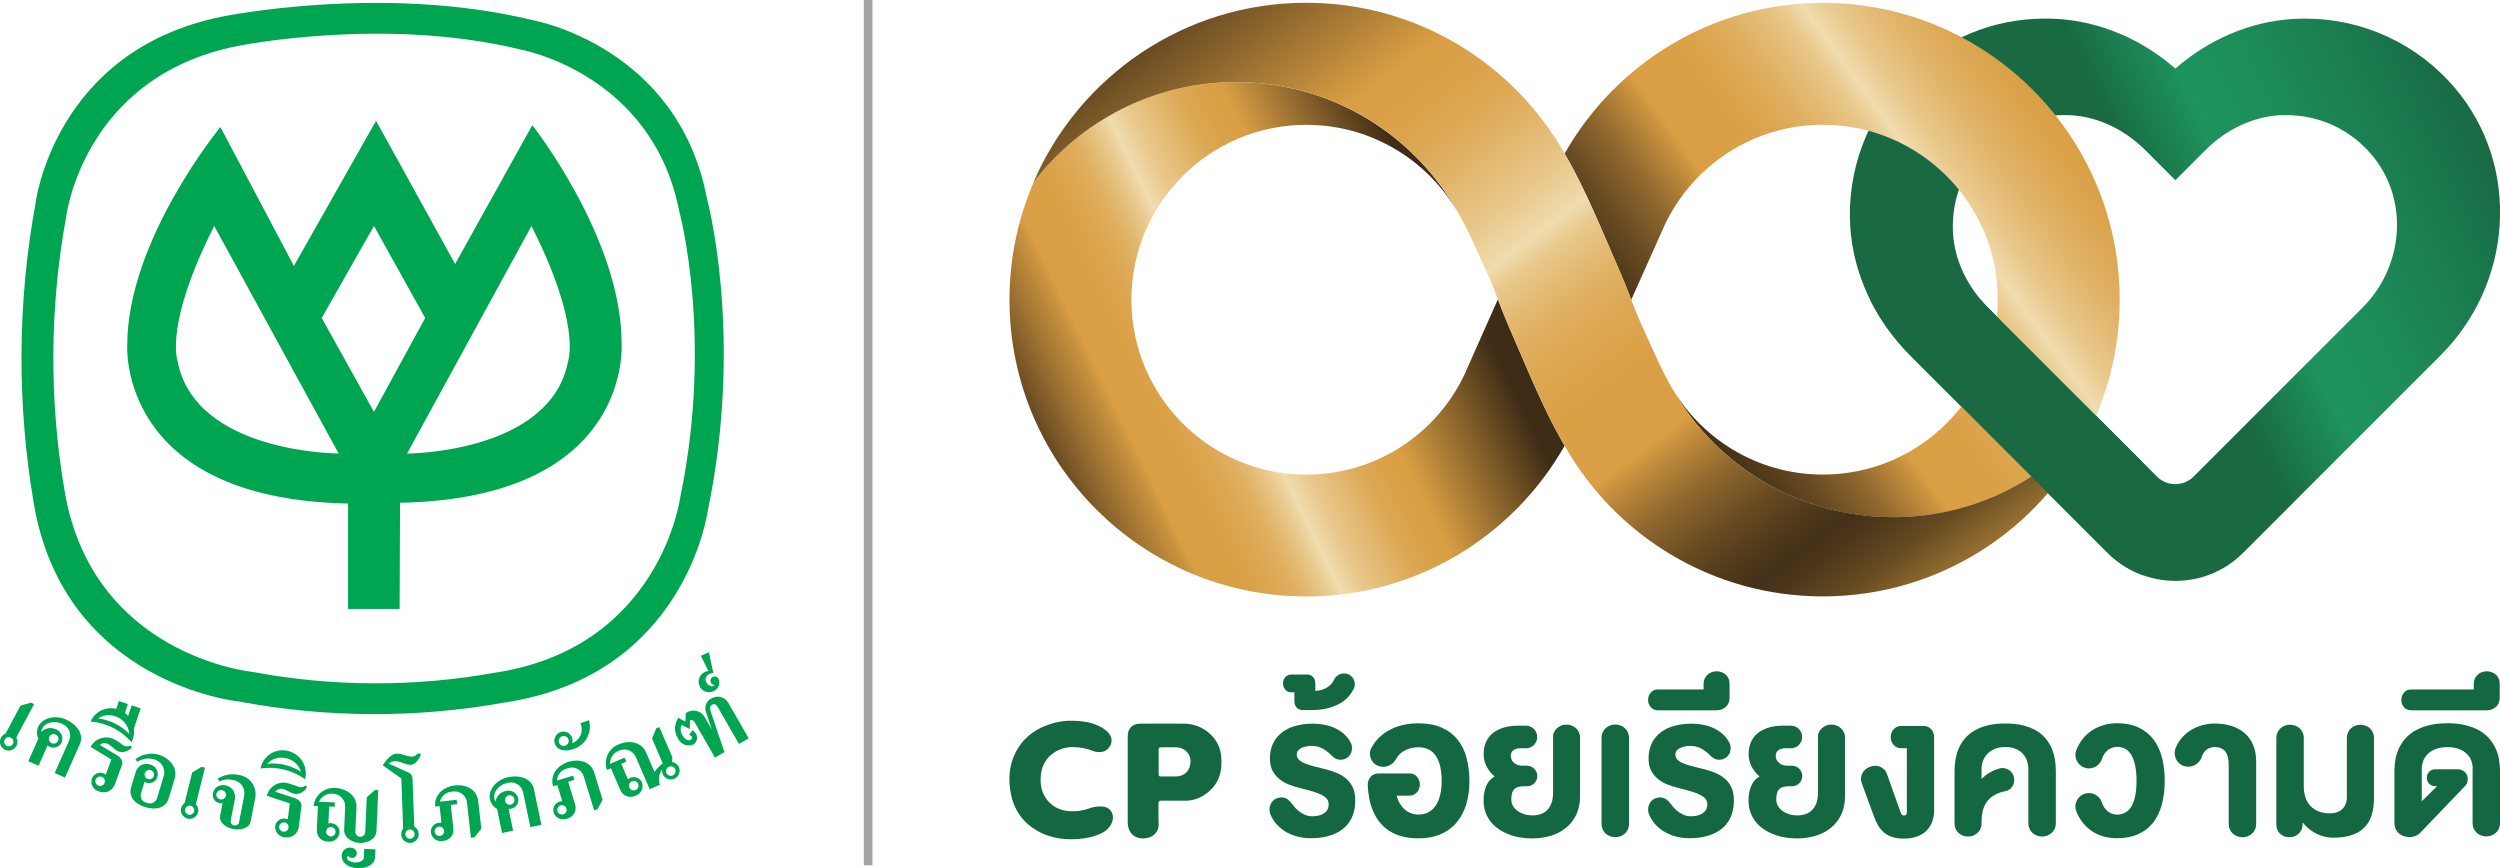 <?xml version="1.0" encoding="UTF-8"?>
<svg id="Layer_1" xmlns="http://www.w3.org/2000/svg" width="433.39" height="150.5" xmlns:xlink="http://www.w3.org/1999/xlink" viewBox="0 0 433.39 150.5">
  <defs>
    <linearGradient id="linear-gradient" x1="440.09" y1="135.57" x2="374.95" y2="105.2" gradientTransform="translate(0 152) scale(1 -1)" gradientUnits="userSpaceOnUse">
      <stop offset=".12" stop-color="#196942"/>
      <stop offset=".2" stop-color="#196d46"/>
      <stop offset=".33" stop-color="#1a794e"/>
      <stop offset=".58" stop-color="#1d8c59"/>
      <stop offset=".76" stop-color="#1e935e"/>
      <stop offset=".86" stop-color="#1b7f51"/>
      <stop offset=".97" stop-color="#196942"/>
    </linearGradient>
    <linearGradient id="linear-gradient-2" x1="244.95" y1="109.63" x2="181.89" y2="71.97" gradientTransform="translate(0 152) scale(1 -1)" gradientUnits="userSpaceOnUse">
      <stop offset="0" stop-color="#3f2c16"/>
      <stop offset=".22" stop-color="#da9f44"/>
      <stop offset=".26" stop-color="#daa148"/>
      <stop offset=".3" stop-color="#dda956"/>
      <stop offset=".34" stop-color="#e2b66d"/>
      <stop offset=".39" stop-color="#e9c88c"/>
      <stop offset=".43" stop-color="#f0dcae"/>
      <stop offset=".45" stop-color="#e9c98d"/>
      <stop offset=".48" stop-color="#e3ba73"/>
      <stop offset=".51" stop-color="#dfae5e"/>
      <stop offset=".55" stop-color="#dca54f"/>
      <stop offset=".59" stop-color="#daa046"/>
      <stop offset=".66" stop-color="#da9f44"/>
      <stop offset=".67" stop-color="#ca933f"/>
      <stop offset=".72" stop-color="#90682e"/>
      <stop offset=".77" stop-color="#664921"/>
      <stop offset=".81" stop-color="#4c3719"/>
      <stop offset=".83" stop-color="#433017"/>
      <stop offset=".85" stop-color="#4d371a"/>
      <stop offset=".89" stop-color="#674c22"/>
      <stop offset=".93" stop-color="#936d2f"/>
      <stop offset=".99" stop-color="#cf9b41"/>
      <stop offset="1" stop-color="#dba445"/>
    </linearGradient>
    <linearGradient id="linear-gradient-3" x1="245.09" y1="109.4" x2="144.34" y2="49.22" xlink:href="#linear-gradient-2"/>
    <linearGradient id="linear-gradient-4" x1="250.96" y1="107.72" x2="139.51" y2="53.27" gradientTransform="translate(0 152) scale(1 -1)" gradientUnits="userSpaceOnUse">
      <stop offset="0" stop-color="#3f2c16"/>
      <stop offset=".18" stop-color="#da9f44"/>
      <stop offset=".21" stop-color="#daa148"/>
      <stop offset=".24" stop-color="#dda956"/>
      <stop offset=".27" stop-color="#e2b66d"/>
      <stop offset=".31" stop-color="#e9c88c"/>
      <stop offset=".34" stop-color="#f0dcae"/>
      <stop offset=".36" stop-color="#e9c98d"/>
      <stop offset=".38" stop-color="#e3ba73"/>
      <stop offset=".4" stop-color="#dfae5e"/>
      <stop offset=".43" stop-color="#dca54f"/>
      <stop offset=".46" stop-color="#daa046"/>
      <stop offset=".51" stop-color="#da9f44"/>
      <stop offset=".52" stop-color="#ca933f"/>
      <stop offset=".58" stop-color="#90682e"/>
      <stop offset=".62" stop-color="#664921"/>
      <stop offset=".66" stop-color="#4c3719"/>
      <stop offset=".68" stop-color="#433017"/>
      <stop offset=".72" stop-color="#4d371a"/>
      <stop offset=".79" stop-color="#674c22"/>
      <stop offset=".88" stop-color="#936d2f"/>
      <stop offset=".98" stop-color="#cf9b41"/>
      <stop offset="1" stop-color="#dba445"/>
    </linearGradient>
    <linearGradient id="linear-gradient-5" x1="393.99" y1="160.28" x2="268.75" y2="68.8" gradientTransform="translate(0 152) scale(1 -1)" gradientUnits="userSpaceOnUse">
      <stop offset="0" stop-color="#3f2c16"/>
      <stop offset=".28" stop-color="#da9f44"/>
      <stop offset=".32" stop-color="#daa148"/>
      <stop offset=".35" stop-color="#dda956"/>
      <stop offset=".39" stop-color="#e2b66d"/>
      <stop offset=".43" stop-color="#e9c88c"/>
      <stop offset=".46" stop-color="#f0dcae"/>
      <stop offset=".48" stop-color="#e9c98d"/>
      <stop offset=".51" stop-color="#e3ba73"/>
      <stop offset=".54" stop-color="#dfae5e"/>
      <stop offset=".57" stop-color="#dca54f"/>
      <stop offset=".6" stop-color="#daa046"/>
      <stop offset=".66" stop-color="#da9f44"/>
      <stop offset=".67" stop-color="#ca933f"/>
      <stop offset=".72" stop-color="#90682e"/>
      <stop offset=".77" stop-color="#664921"/>
      <stop offset=".81" stop-color="#4c3719"/>
      <stop offset=".83" stop-color="#433017"/>
      <stop offset=".85" stop-color="#4d371a"/>
      <stop offset=".89" stop-color="#674c22"/>
      <stop offset=".93" stop-color="#936d2f"/>
      <stop offset=".99" stop-color="#cf9b41"/>
      <stop offset="1" stop-color="#dba445"/>
    </linearGradient>
    <clipPath id="clippath">
      <path d="M179.2,31.57c8.05-10.54,20.76-17.34,35.05-17.34,16.98,0,31.72,9.6,39.09,23.66.52.91.95,1.81,1.4,2.75.18.37,2.51,5.44,3.29,7.19.74,1.64,2.24,5.61,2.24,5.61.4,1.02.81,2.05,1.27,3.1,3.38,7.75,6.14,14.64,9.69,20.73,8.84,15.59,25.57,26.12,44.78,26.12,21.17,0,39.36-12.79,47.26-31.07-8.06,10.54-20.76,17.33-35.05,17.33-16.98,0-31.72-9.6-39.09-23.66-.52-.92-.95-1.81-1.4-2.76-.18-.37-2.51-5.44-3.29-7.19-.74-1.64-2.24-5.61-2.24-5.61-.4-1.01-.82-2.05-1.28-3.1-3.37-7.75-6.14-14.64-9.69-20.73-8.85-15.59-25.58-26.12-44.79-26.12-21.18,0-39.36,12.79-47.26,31.07Z" fill="none"/>
    </clipPath>
    <linearGradient id="linear-gradient-6" x1="218.4" y1="171.14" x2="324.71" y2="28.04" gradientTransform="translate(38.66 -119.73) rotate(56.68) scale(1 -1)" xlink:href="#linear-gradient-2"/>
  </defs>
  <g id="logo-th">
    <g id="Layer_1-2" data-name="Layer_1">
      <g id="Group_4">
        <g id="Group_2">
          <path id="Path_14" d="M122.53,34.3c-5.08-26.36-30.16-30.8-30.16-30.8-26.04-6.35-53.82-.63-53.82-.63C9.33,8.74,6.16,35.25,6.16,35.25c-3.14,17.15-3.24,34.72-.32,51.91,5.24,31.43,35.56,34.45,35.56,34.45,15.26,2.86,30.92,2.91,46.2.16,31.28-4.76,35.09-33.18,35.09-33.18,6.35-30.48-.16-54.29-.16-54.29h0ZM117.91,86.3s-3.48,25.96-32.05,30.31c-13.96,2.51-28.26,2.47-42.2-.15,0,0-27.7-2.75-32.48-31.46-2.67-15.7-2.57-31.75.29-47.42,0,0,2.9-24.22,29.58-29.58,0,0,25.38-5.22,49.16.58,0,0,22.91,4.06,27.56,28.13,0,0,5.94,21.75.14,49.59h0Z" fill="#00a551"/>
          <path id="Path_15" d="M107.76,59.48c0-18.16-15.48-37.78-15.48-37.78l-13.38,24.07-13.77-24.94-.04.7-.02-.37-14.12,24.94-12.74-24.07s-16.15,19.61-16.15,37.78c0,0-1.77,26.68,38.28,27.48v18.27h8.94l.07-18.4c40.49-.8,38.41-27.68,38.41-27.68h0ZM30.76,62.49s-2.25-6.35,6.38-23.31l21.57,39.44s-25.01-.04-27.95-16.13h0ZM64.83,71.4l-9.06-16.28,9.06-15.95,8.88,15.95-8.88,16.28ZM98.51,62.49c-2.94,16.1-27.95,16.14-27.95,16.14l21.57-39.44c8.63,16.96,6.38,23.31,6.38,23.31h0Z" fill="#00a551"/>
        </g>
        <g id="Group_3">
          <path id="Path_16" d="M3.56,122.33l1.82-.53.52.28-3.08,5.77c.27.45.28,1.01.02,1.46-.38.73-1.28,1.02-2.01.64-.01,0-.02-.01-.04-.02-.73-.38-1.02-1.28-.64-2.01,0-.01.01-.02.02-.04.18-.32.46-.58.8-.72l2.59-4.85h0ZM.82,128.21c-.2.39-.06.87.33,1.08.39.21.87.06,1.08-.33.21-.39.06-.87-.33-1.08-.39-.21-.87-.06-1.08.33Z" fill="#00a551"/>
          <path id="Path_17" d="M10.68,128.7c-.34.77-1.25,1.12-2.02.78,0,0,0,0,0,0-.15-.07-.28-.16-.41-.26l-1.57,3.53-1.77-.79,1.73-3.88c-.29-.63-.31-1.36-.06-2.01.77-1.73,3.06-2.14,4.86-1.34,1.9.85,3.16,2.58,2.4,4.28l-2.58,5.79-1.78-.79,2.54-5.7c.44-1.11-.11-2.37-1.23-2.81-.02,0-.05-.02-.07-.03-1.63-.73-3.45-.01-3.57,1.44.61-.66,1.56-.87,2.39-.54.93.27,1.46,1.23,1.2,2.16-.02.06-.04.12-.06.18h0ZM8.97,128.84c.42.19.9,0,1.09-.42s0-.9-.42-1.09c-.41-.19-.9,0-1.09.41-.19.41,0,.9.41,1.09,0,0,0,0,0,0Z" fill="#00a551"/>
          <path id="Path_18" d="M21.1,132.73l-1.25,3.39c-.44,1.01-1.6,1.5-2.63,1.1-.95-.21-1.54-1.15-1.33-2.1.01-.05.03-.1.04-.16.29-.79,1.18-1.2,1.97-.91.15.06.3.14.43.23l.97-2.62-3.58-2.18c.72-1.41,2.41-2.03,3.86-1.4,1.16.48,1.47,1.03,2.03,1.24.34.1.7.08,1.02-.06l.21.3c-.53.67-1.4.96-2.22.74-.92-.34-1.27-1.11-2.05-1.39-.44-.17-.93-.08-1.28.23l2.9,1.73c.76.45,1.24,1.02.92,1.86h0ZM17.64,134.67c-.42-.16-.9.06-1.06.48,0,0,0,0,0,0-.15.43.08.9.51,1.05.42.15.88-.07,1.04-.48.16-.42-.06-.9-.48-1.06,0,0,0,0,0,0Z" fill="#00a551"/>
          <path id="Path_19" d="M23.21,126.24c.12.83-.02,1.68-.41,2.42-1.81-2.07-4.35-3.35-7.09-3.58.75-1.71,2.62-2.64,4.44-2.19l.46-1.36,1.56.53-.52,1.54c.21.14.39.31.56.5l.62-1.82,1.56.53-1.17,3.45h0ZM22.41,127.24c-.1-1.43-1.07-2.65-2.44-3.07-.99-.37-2.09-.23-2.95.38,2.05.25,3.96,1.2,5.39,2.69h0Z" fill="#00a551"/>
          <path id="Path_20" d="M24.43,137.6c-.18.67.22,1.37.89,1.55.05.01.09.02.14.03.68.28,1.46-.04,1.74-.71,0,0,0-.02,0-.02l1.25-4.14c.21-1.24-.59-2.42-1.81-2.7-.96-.26-1.99-.09-2.82.46l-.34-.46c1.12-.86,2.58-1.16,3.95-.81,2.08.63,3.39,2.39,2.86,4.14l-1.03,3.42c-.53,1.75-2.27,2.11-4.04,1.57-1.84-.56-3-1.79-2.47-3.54l.82-2.69c.34-.99,1.42-1.51,2.41-1.18.93.19,1.53,1.1,1.34,2.03-.01.05-.02.1-.04.15-.24.79-1.06,1.23-1.85,1,0,0,0,0,0,0-.13-.04-.26-.1-.38-.16l-.63,2.08h0ZM25.65,135.05c.43.13.89-.11,1.02-.55,0,0,0,0,0,0,.11-.44-.15-.89-.59-1-.42-.11-.84.12-.98.53-.13.43.11.89.54,1.02,0,0,0,0,.01,0h0Z" fill="#00a551"/>
          <path id="Path_21" d="M33.32,133.9l1.63-.96.58.14-1.58,6.35c.37.37.52.91.38,1.41-.22.81-1.05,1.28-1.85,1.06-.78-.21-1.26-1-1.08-1.79.09-.36.3-.67.6-.89l1.32-5.33h0ZM32.1,140.26c-.11.43.16.86.58.97.43.11.86-.16.97-.58.11-.43-.15-.86-.58-.97-.43-.1-.86.16-.97.58h0Z" fill="#00a551"/>
          <path id="Path_22" d="M41.44,142.53l.91-4.67c.2-1.27-.67-2.45-1.93-2.65-.06,0-.12-.02-.18-.02-.75-.16-1.53-.06-2.22.27l-.28-.47c1.07-.69,2.38-.93,3.62-.65,1.84.23,3.15,1.91,2.92,3.75,0,.06-.02.13-.03.19l-.8,4.11c-.24,1.23-1.77,1.56-3.01,1.33s-2.51-1.09-2.27-2.35l.42-2.13c-.18.02-.36.02-.53,0-.79-.16-1.3-.93-1.16-1.72.19-.96,1.12-1.58,2.08-1.39,0,0,.02,0,.03,0,1.1.15,1.87,1.16,1.73,2.26,0,.05-.02.1-.03.15l-.72,3.73c-.07.37.17.73.54.8.02,0,.03,0,.05,0,.37.11.75-.11.86-.47,0-.02.01-.04.01-.06h.01ZM37.51,137.62c-.08.46.24.9.7.97.44.07.87-.21.96-.65.08-.46-.24-.9-.7-.97-.44-.07-.87.21-.96.65Z" fill="#00a551"/>
          <path id="Path_23" d="M52.24,139.91l-.46,3.58c-.2,1.09-1.22,1.82-2.31,1.66-.97,0-1.76-.78-1.77-1.75,0-.05,0-.11,0-.16.11-.84.87-1.43,1.71-1.33.16.02.32.07.47.13l.36-2.77-3.99-1.32c.38-1.54,1.89-2.52,3.45-2.23.77.21,1.52.46,2.26.75.35.03.7-.08.99-.29l.27.24c-.36.77-1.15,1.25-2,1.22-.98-.12-1.49-.79-2.31-.9-.46-.06-.92.13-1.19.52l3.21,1.04c.84.27,1.43.72,1.32,1.6h0ZM49.31,142.58c-.45-.06-.86.26-.92.7,0,0,0,0,0,0-.05.45.28.86.73.9.44.04.83-.26.9-.69.06-.45-.26-.86-.71-.92,0,0,0,0,0,0Z" fill="#00a551"/>
          <path id="Path_24" d="M45.17,133.22c.37-2,2.24-3.37,4.26-3.13,2.22.25,3.82,2.25,3.56,4.47-.02.18-.05.35-.1.53-2.23-1.6-5-2.28-7.72-1.87h0ZM52.19,133.8c-.43-1.37-1.65-2.33-3.07-2.43-1.05-.14-2.09.25-2.79,1.04,2.06-.23,4.13.27,5.86,1.4Z" fill="#00a551"/>
          <path id="Path_25" d="M57.4,142.71c.85.04,1.5.75,1.46,1.6-.09.97-.95,1.69-1.92,1.6-.05,0-.1-.01-.14-.02-1.05-.01-1.89-.87-1.88-1.92l.19-4.23-.75-.03c.22-1.91,1.93-3.3,3.85-3.1,1.92.09,3.67,1.4,3.59,3.3l-.2,4.39c.05.48.49.82.96.76.37-.04.67-.32.75-.69l.27-6.15,1.41-1.27.59.03-.32,7.08c-.06,1.35-1.49,2.13-2.89,2.07-1.42-.06-2.77-.97-2.71-2.32l.18-4c.01-1.2-.95-2.19-2.15-2.21-.02,0-.04,0-.06,0-.99-.09-1.93.47-2.33,1.39l2.75.12-.03.75-.96-.04-.13,2.93c.16-.04.32-.05.48-.05v-.02ZM56.53,144.16c-.01.45.35.83.8.84.44.01.81-.33.84-.77.02-.45-.33-.84-.78-.86-.45-.02-.84.33-.86.78h0ZM60.37,148.36c-.14.08-.22.22-.22.38-.02.36.58.73,1.43.77.59.03,1.47-.21,1.5-.89l.06-1.46,1.94.09c-.02.52-.06,1.33-.06,1.33-.07,1.53-1.8,1.98-3.09,1.92-1.53-.07-2.75-.95-2.7-2.18.02-.78.67-1.4,1.45-1.38.02,0,.05,0,.07,0,.78.04,1.12.53,1.1,1.01-.02.45-.39.8-.84.78,0,0,0,0-.01,0-.27,0-.51-.14-.65-.37h0Z" fill="#00a551"/>
          <path id="Path_26" d="M71.51,134.99l.31,8.32c.46.25.75.73.76,1.25.03.83-.61,1.54-1.45,1.57-.83.03-1.54-.61-1.57-1.45,0,0,0,0,0-.01-.01-.37.1-.73.33-1.02l-.32-8.71-3.2-2.24c.49-.93,1.48-2.02,2.35-2.06,1.01-.04,1.76.55,2.7.52.37.01.71-.17.9-.49l.66-.03c-.15.83-.98,1.92-1.76,1.94-1.05.04-1.65-.65-2.77-.61-.39-.02-.76.13-1.04.41l3.26,1.48c.5.14.85.59.84,1.11h0ZM70.27,144.63c.02.44.39.79.83.77.44-.02.79-.39.77-.83-.02-.44-.39-.79-.83-.77-.44.02-.78.39-.77.83h0Z" fill="#00a551"/>
          <path id="Path_27" d="M83.42,143.69l-1.19,1.47-.59.07-.69-6.16c-.15-1.17-1.22-2-2.39-1.86-.05,0-.1.01-.14.02-1.03.02-1.92.74-2.15,1.74l2.89-.32.09.75-1.11.13.47,4.2c.07,1.04-.71,1.95-1.75,2.04-.94.24-1.9-.34-2.13-1.28-.01-.05-.02-.1-.03-.16-.1-.84.51-1.6,1.35-1.7.16-.02.32-.01.48.01l-.33-2.9-.75.09c-.22-1.96,1.34-3.44,3.38-3.67,2.09-.24,3.84.77,4.06,2.69l.55,4.84h0ZM76.08,143.3c-.45.05-.77.45-.73.9,0,0,0,0,0,0,.06.45.48.77.93.71.44-.06.75-.45.71-.89-.05-.45-.45-.77-.9-.73,0,0-.01,0-.02,0h0Z" fill="#00a551"/>
          <path id="Path_28" d="M89.83,138.38c.17.83-.36,1.63-1.18,1.81,0,0,0,0,0,0-.16.03-.32.04-.48.03l.78,3.78-1.91.4-.87-4.17c-.61-.34-1.04-.92-1.22-1.59-.39-1.86,1.23-3.52,3.16-3.92,2.04-.42,4.07.26,4.45,2.07l1.29,6.2-1.91.4-1.27-6.12c-.3-1.16-1.48-1.86-2.64-1.56-.02,0-.04.01-.06.02-1.75.36-2.81,2.01-2.06,3.26.11-.89.76-1.62,1.63-1.83.91-.33,1.91.14,2.24,1.05.02.06.04.12.05.18h0ZM88.53,139.49c.45-.09.73-.53.64-.97-.09-.45-.53-.73-.97-.64-.45.09-.73.53-.64.97,0,0,0,0,0,0,.09.44.52.73.96.64,0,0,0,0,0,0Z" fill="#00a551"/>
          <path id="Path_29" d="M104.47,138.64l-.9,1.66-.57.17-1.82-5.93c-.36-1.12-1.56-1.74-2.69-1.38-.05.02-.09.03-.14.05-1.01.21-1.75,1.08-1.79,2.11l2.78-.85.22.72-1.07.33,1.24,4.04c.27,1.01-.33,2.05-1.35,2.33-.89.4-1.93.02-2.34-.87-.02-.05-.04-.09-.06-.14-.25-.81.2-1.66,1.01-1.91,0,0,0,0,0,0,.16-.05.32-.07.48-.08l-.86-2.8-.72.22c-.58-1.88.68-3.63,2.65-4.23,2.01-.62,3.92.04,4.49,1.9l1.43,4.66h0ZM97.18,139.61c-.43.13-.68.59-.55,1.03,0,0,0,0,0,0,.14.43.61.66,1.04.52.42-.14.65-.58.53-1-.13-.44-.59-.68-1.03-.55h0Z" fill="#00a551"/>
          <path id="Path_30" d="M99.21,128.83c1.31-.5,1.97-1.96,1.48-3.27-.02-.06-.05-.12-.08-.18l1.49-.54c.61,2.13-.59,4.36-2.71,5.02-1.31.47-2.76.3-3.21-.93-.29-.83.15-1.73.98-2.02.81-.28,1.7.14,2,.94.11.32.12.66.04.98h0ZM96.9,128.74c.17.45.68.67,1.13.5.43-.17.66-.64.51-1.08-.16-.45-.66-.68-1.11-.52-.45.16-.68.66-.52,1.11h0Z" fill="#00a551"/>
          <path id="Path_31" d="M114.77,133.42c-.55.76-.68,1.74-.36,2.62l-1.78.77-2.43-5.63c-.51-1.09-1.81-1.56-2.9-1.04-.02,0-.03.02-.05.02-.93.35-1.54,1.27-1.49,2.27l2.52-1.09.3.69-.88.38,1.16,2.69c.13-.1.27-.19.41-.26.78-.33,1.68.02,2.01.8.35.91-.11,1.92-1.01,2.27-.05.02-.1.04-.15.05-.95.45-2.08.04-2.53-.9l-1.68-3.88-.69.3c-.64-1.82.3-3.81,2.11-4.47,1.76-.76,3.91-.35,4.66,1.4l1.48,3.42c.37-.59.86-1.09,1.43-1.49l-1.86-4.3.71-1.76.55-.24,2.25,5.21-.03.86c.53.07.98.41,1.19.91.32.79-.06,1.68-.85,1.99-.76.3-1.62-.04-1.96-.78-.11-.26-.15-.55-.1-.83h-.03ZM109.11,136.54c.19.41.67.6,1.09.41.41-.18.59-.65.42-1.07-.18-.42-.66-.62-1.08-.44-.42.18-.62.66-.44,1.08,0,0,0,.01,0,.02h0ZM115.54,134.01c.19.41.67.6,1.09.41.41-.18.59-.65.42-1.07-.18-.42-.67-.61-1.09-.43-.42.18-.61.67-.43,1.09h0Z" fill="#00a551"/>
          <path id="Path_32" d="M125.63,130.36l-1.69.97-3.51-6.11c-.14-.31-.48-.48-.81-.4l-.05,1.56-1.41-.72c-.25.56-.21,1.21.1,1.74.35.61.93,1.15,1.5.83.44-.25.15-.75-.32-.82l.57-.8c.71.31,1.02,1.14.71,1.85-.11.24-.29.45-.51.6-1.06.44-2.29-.06-2.73-1.12-.66-1.09-.61-2.46.12-3.5l1.22.65.06-1.46c.98-.74,2.37-.55,3.11.43.08.1.15.21.21.33l1.2,2.08-1-2.99c-.36-.92.04-1.97.93-2.41,1-.6,2.3-.28,2.9.72.03.04.05.09.07.13l3.49,6.07-1.69.97-3.65-6.35c-.2-.36-.54-.72-1.02-.44-.52.3-.3.89-.15,1.4l2.22,6.57.14.24h0Z" fill="#00a551"/>
          <path id="Path_33" d="M123.83,118.73c-.23-.01-.43-.13-.56-.32-.21-.34-.11-.79.22-1.01.34-.23.8-.14,1.03.2,0,0,0,.01.01.02.39.74.13,1.65-.59,2.07-.83.56-1.95.35-2.51-.47,0-.01-.02-.02-.02-.04-.56-.87-.3-2.02.57-2.58.25-.16.53-.26.82-.28l-1.3-2.64,1.39-.6.78,3.61c-.91-.01-1.75.75-1.16,1.71.42.68,1.25.72,1.34.33h0Z" fill="#00a551"/>
        </g>
      </g>
    </g>
    <g>
      <g>
        <path d="M396.38,19.96c5.69,0,11.01,2.45,14.75,6.85,6.55,7.73,5.6,19.35-1.56,26.51l-29.3,29.3c-.87.87-2.03,1.31-3.17,1.31s-2.3-.44-3.17-1.31l-29.27-29.27c-3.46-3.46-5.78-7.99-6.09-12.87-.35-5.61,1.67-10.94,5.61-14.88,3.65-3.64,8.49-5.65,13.64-5.65.41,0,.82.01,1.23.03,4.88.3,9.42,2.62,12.88,6.08l2.35,2.35,2.83,2.83,5.18-5.18c3.44-3.44,7.96-5.76,12.82-6.08.43-.03.86-.04,1.28-.04M399.67,3.22c-.74,0-1.49.03-2.24.07-7.35.47-14.47,3.5-20.32,8.59-5.88-5.11-13.04-8.14-20.42-8.6-.71-.04-1.42-.06-2.13-.06-9.04,0-17.55,3.52-23.95,9.92-6.87,6.88-10.46,16.39-9.86,26.12.51,8.21,4.21,16.15,10.42,22.36l34.23,34.23c3.13,3.13,7.29,4.85,11.72,4.85s8.59-1.72,11.72-4.85l34.27-34.27c6.03-6.03,9.66-14.03,10.22-22.52.58-8.78-2.18-17.23-7.77-23.82-6.48-7.64-15.92-12.01-25.89-12.01h0Z" fill="url(#linear-gradient)"/>
        <g>
          <g>
            <path d="M253.05,37.39c.03.07.08.14.11.21-.03-.07-.08-.14-.11-.21Z" fill="url(#linear-gradient-2)"/>
            <path d="M253.31,37.86c-.05-.09-.1-.18-.15-.26.05.09.09.18.14.27h0Z" fill="url(#linear-gradient-3)"/>
          </g>
          <path d="M254.16,64.31c-4.73,10.59-15.35,17.97-27.7,17.97-16.75,0-30.32-13.58-30.32-30.32s13.58-30.32,30.32-30.32c11.46,0,21.45,6.37,26.59,15.76-7.46-13.78-22.03-23.16-38.81-23.16-14.28,0-26.98,6.79-35.04,17.32-2.7,6.26-4.2,13.15-4.2,20.39,0,28.42,23.03,51.45,51.45,51.45,19.21,0,35.93-10.53,44.78-26.12-3.56-6.09-6.31-12.98-9.69-20.73-.46-1.06-.87-2.08-1.27-3.1,0,0-.25-.66-.6-1.56,0,0-5.52,12.4-5.52,12.4Z" fill="url(#linear-gradient-4)"/>
          <path d="M282.79,51.98c-.34-.88-.58-1.53-.58-1.53-.4-1.01-.82-2.05-1.28-3.1-3.38-7.75-6.14-14.64-9.69-20.73,8.84-15.6,25.57-26.12,44.77-26.12,28.41,0,51.45,23.04,51.45,51.45,0,7.25-1.5,14.14-4.21,20.4-8.06,10.53-20.76,17.32-35.03,17.32-16.78,0-31.37-9.38-38.82-23.18,5.15,9.4,15.13,15.78,26.61,15.78,16.75,0,30.32-13.58,30.32-30.32s-13.58-30.32-30.32-30.32c-12.07,0-22.49,7.05-27.37,17.26l-5.86,13.1h0Z" fill="url(#linear-gradient-5)"/>
          <g clip-path="url(#clippath)">
            <rect x="177.69" y="-53.21" width="187.1" height="210.34" transform="translate(78.82 250.07) rotate(-56.68)" fill="url(#linear-gradient-6)"/>
          </g>
        </g>
        <path d="M371.33,80.04l-26.68-26.68c-.44-.44-.86-.91-1.27-1.39h-19.17c1.73,3.49,4.06,6.75,6.94,9.64l34.23,34.23c1.72,1.72,3.74,3,5.94,3.82v-19.62h0Z" fill="#196942"/>
      </g>
      <g>
        <g>
          <path d="M224,139.34c.17.26.37.53.62.78.25.26.52.49.82.7.3.2.62.37.94.5.33.13.67.19,1.01.19s.67-.03,1.02-.09.67-.17.95-.33c.28-.16.52-.37.7-.64.18-.27.27-.61.27-1.03,0-.35-.1-.65-.3-.91s-.49-.49-.9-.7c-.4-.22-.9-.41-1.51-.59-.6-.18-1.32-.37-2.15-.58-.67-.16-1.32-.36-1.95-.6-.64-.24-1.2-.56-1.7-.96-.5-.4-.9-.88-1.21-1.46-.31-.58-.46-1.28-.46-2.11,0-.75.1-1.42.3-2.01.19-.59.47-1.11.82-1.56.35-.44.76-.83,1.22-1.15.47-.32.97-.58,1.52-.77.54-.19,1.11-.34,1.71-.43.6-.09,1.19-.14,1.79-.14.7,0,1.39.06,2.06.19.67.12,1.3.32,1.87.59.58.27,1.11.62,1.58,1.04s.86.94,1.17,1.55c.13.26.19.55.19.87,0,.3-.05.56-.15.81-.1.24-.24.46-.42.64s-.4.32-.64.42-.51.15-.81.15c-.32,0-.61-.08-.88-.24-.27-.15-.5-.34-.69-.55-.25-.25-.5-.47-.76-.67-.26-.2-.52-.37-.81-.51-.28-.15-.58-.26-.9-.33-.32-.08-.67-.11-1.04-.11-.23,0-.48.03-.76.08-.28.05-.56.13-.81.24-.26.11-.47.26-.65.45-.17.19-.26.42-.26.7,0,.4.14.73.42.98s.65.47,1.12.65c.47.18,1,.34,1.61.49s1.24.3,1.89.47c.68.17,1.33.39,1.94.65.61.26,1.15.59,1.62,1,.47.41.84.91,1.12,1.51s.42,1.33.42,2.2-.1,1.56-.3,2.22-.48,1.22-.83,1.7c-.35.49-.77.9-1.26,1.24s-1.01.62-1.58.83-1.17.36-1.79.46-1.26.14-1.9.14c-.75,0-1.48-.08-2.19-.25-.72-.17-1.38-.42-2-.76s-1.17-.77-1.67-1.28c-.49-.52-.88-1.13-1.18-1.83-.06-.13-.1-.26-.12-.4s-.05-.28-.05-.44c0-.31.05-.58.15-.84s.24-.48.42-.67c.18-.19.4-.34.65-.44s.53-.17.83-.17c.41,0,.77.11,1.08.33.31.22.57.48.76.78h-.01Z" fill="#136841"/>
          <path d="M231.28,117.82c.1-.24.25-.44.44-.6.19-.17.39-.29.62-.37s.47-.12.72-.11.49.06.73.17c.23.1.42.25.59.44s.29.39.37.61.12.46.11.71c0,.25-.06.49-.17.72-.25.52-.59,1.01-1.01,1.47-.43.45-.94.85-1.55,1.17s-1.3.59-2.09.78c-.78.19-1.66.28-2.62.28h-1.6c-.22,0-.42-.04-.6-.12s-.33-.19-.45-.33c-.12-.14-.22-.31-.28-.49-.06-.19-.1-.38-.1-.6v-1.54h-.55c-.22,0-.4-.04-.58-.12s-.33-.19-.45-.33-.22-.31-.29-.49-.1-.38-.1-.6.03-.41.1-.6.17-.35.29-.49.28-.25.45-.33.37-.12.58-.12h2.76c.22,0,.4.04.58.12s.33.19.45.33.22.31.29.49c.07.19.1.38.1.6v1.31c.41-.02.78-.09,1.13-.2s.66-.26.94-.43c.28-.18.51-.38.72-.61.2-.23.36-.47.48-.73h0Z" fill="#136841"/>
          <path d="M244.32,134.07c.26,0,.51.05.73.15s.42.24.58.42.28.37.37.61c.09.24.14.49.14.75s-.05.51-.14.75-.22.44-.37.61-.35.31-.58.42c-.22.1-.47.15-.73.15h-2.22c.13.49.31.94.55,1.34.24.4.51.75.84,1.03.33.29.69.51,1.1.67.4.16.85.24,1.32.24.63,0,1.19-.13,1.69-.39s.92-.64,1.26-1.13c.35-.49.6-1.1.79-1.82.18-.72.27-1.54.27-2.47,0-1.9-.33-3.35-1-4.35-.67-1-1.69-1.51-3.06-1.51-.36,0-.73.04-1.1.12s-.72.2-1.06.36c-.33.15-.64.35-.91.58s-.49.49-.66.79c-.16.3-.35.56-.56.77s-.44.4-.7.53c-.26.13-.54.21-.85.24-.31.02-.63-.02-.98-.12-.32-.09-.6-.25-.83-.47-.24-.22-.42-.48-.54-.76s-.19-.59-.19-.92.07-.63.22-.92c.34-.67.78-1.28,1.32-1.82.54-.54,1.16-1,1.85-1.37s1.47-.66,2.3-.86,1.73-.3,2.67-.3c1.62,0,3.01.26,4.14.77s2.05,1.22,2.75,2.12,1.22,1.96,1.53,3.18.47,2.54.47,3.96c0,.88-.07,1.74-.21,2.58-.14.83-.36,1.62-.67,2.35-.31.74-.69,1.4-1.16,2.01-.47.61-1.03,1.13-1.69,1.58-.65.44-1.41.78-2.26,1.03-.85.24-1.81.36-2.87.36s-1.97-.11-2.8-.33c-.83-.22-1.56-.54-2.2-.94s-1.19-.9-1.65-1.47c-.46-.57-.85-1.2-1.15-1.89s-.53-1.43-.69-2.22c-.15-.79-.25-1.61-.28-2.46,0-.26.05-.51.14-.75s.22-.44.37-.61.35-.31.58-.42c.22-.1.47-.15.73-.15h5.37Z" fill="#136841"/>
          <path d="M269.2,127.85c0-.33.06-.62.19-.9.12-.27.29-.51.51-.7s.46-.35.74-.47.59-.17.91-.17.63.06.92.17.53.27.74.47c.22.19.38.43.51.7s.19.57.19.9v10.21c0,1.19-.22,2.25-.65,3.16s-1.03,1.67-1.78,2.28c-.75.61-1.62,1.08-2.63,1.38s-2.08.47-3.22.47c-.7,0-1.4-.06-2.09-.17-.69-.11-1.35-.29-1.97-.53s-1.21-.53-1.74-.9c-.53-.36-1-.78-1.39-1.27s-.69-1.04-.92-1.66-.33-1.31-.33-2.08c0-.93.15-1.76.45-2.47.3-.72.78-1.27,1.46-1.67-.32-.26-.6-.54-.83-.85s-.44-.62-.6-.95-.28-.67-.35-1.01c-.08-.35-.12-.68-.12-1.01,0-.66.09-1.24.26-1.74.17-.5.41-.94.7-1.31.29-.37.63-.67,1.01-.92.39-.24.79-.44,1.22-.59s.86-.26,1.31-.32.86-.1,1.26-.1h1.56c.27,0,.53.05.76.15.24.1.45.24.63.42s.33.39.42.63c.1.24.15.49.15.76s-.05.53-.15.76c-.1.24-.24.45-.42.63-.18.18-.39.33-.63.42-.24.1-.49.15-.76.15h-.95c-.28,0-.53.03-.75.1-.22.07-.39.16-.52.28-.14.12-.24.25-.3.4s-.1.31-.1.47c0,.24.04.45.12.66.08.2.2.39.36.54.16.16.35.28.58.39.23.1.5.16.8.18h.94c.25,0,.48.05.7.14.22.1.4.22.57.39.16.16.29.35.39.57.1.22.14.44.14.69s-.05.49-.14.7c-.1.22-.22.4-.39.56-.16.16-.35.28-.57.38-.22.1-.45.14-.7.14h-.76c-.26.01-.51.05-.74.11-.24.06-.44.16-.62.32s-.33.37-.43.67-.16.67-.16,1.15c0,.44.1.84.31,1.19s.49.63.83.87c.35.24.74.42,1.17.55.44.12.89.19,1.35.19.51,0,.99-.08,1.43-.23s.82-.39,1.13-.7c.32-.32.57-.73.75-1.22.18-.5.27-1.1.27-1.79v-9.61h-.03Z" fill="#136841"/>
          <path d="M282.4,142.84c0,.33-.06.64-.19.92-.12.28-.3.51-.51.72-.22.2-.47.36-.76.48-.29.11-.6.17-.92.17s-.65-.06-.93-.17c-.28-.11-.54-.27-.76-.48-.22-.2-.39-.44-.51-.72s-.19-.58-.19-.92v-14.95c0-.33.06-.62.19-.91s.3-.52.51-.73c.22-.2.47-.36.76-.48.28-.11.6-.17.93-.17s.63.06.92.17c.29.11.55.27.76.48.22.2.39.44.51.73.12.28.19.58.19.91v14.95Z" fill="#136841"/>
          <path d="M289.64,139.34c.17.26.37.53.62.78.25.26.52.49.82.7.3.2.62.37.94.5.33.13.67.19,1.01.19s.67-.03,1.02-.09.67-.17.95-.33c.28-.16.52-.37.7-.64.18-.27.27-.61.27-1.03,0-.35-.1-.65-.3-.91s-.49-.49-.9-.7c-.4-.22-.9-.41-1.51-.59-.6-.18-1.32-.37-2.15-.58-.67-.16-1.32-.36-1.95-.6-.64-.24-1.2-.56-1.7-.96s-.9-.88-1.21-1.46-.46-1.28-.46-2.11c0-.75.1-1.42.3-2.01.19-.59.47-1.11.82-1.56.35-.44.76-.83,1.22-1.15.47-.32.97-.58,1.52-.77.54-.19,1.11-.34,1.71-.43.6-.09,1.19-.14,1.79-.14.7,0,1.39.06,2.06.19.67.12,1.3.32,1.87.59.58.27,1.11.62,1.58,1.04s.86.94,1.17,1.55c.13.26.19.55.19.87,0,.3-.05.56-.15.81-.1.24-.24.46-.42.64-.18.18-.4.32-.64.42-.24.1-.51.15-.81.15-.32,0-.61-.08-.88-.24-.27-.15-.5-.34-.69-.55-.25-.25-.5-.47-.76-.67-.26-.2-.52-.37-.81-.51-.28-.15-.58-.26-.9-.33-.32-.08-.67-.11-1.04-.11-.23,0-.48.03-.76.08s-.56.13-.81.24-.47.26-.65.45c-.17.19-.26.42-.26.7,0,.4.14.73.42.98s.65.47,1.12.65c.47.18,1,.34,1.61.49s1.24.3,1.89.47c.68.17,1.33.39,1.94.65.61.26,1.15.59,1.62,1s.84.91,1.12,1.51.42,1.33.42,2.2-.1,1.56-.3,2.22-.48,1.22-.83,1.7c-.35.49-.77.9-1.26,1.24s-1.01.62-1.58.83-1.17.36-1.79.46c-.62.1-1.26.14-1.9.14-.75,0-1.48-.08-2.19-.25s-1.38-.42-2-.76-1.17-.77-1.67-1.28c-.49-.52-.88-1.13-1.18-1.83-.06-.13-.1-.26-.12-.4s-.05-.28-.05-.44c0-.31.05-.58.15-.84s.24-.48.42-.67c.18-.19.4-.34.65-.44s.53-.17.83-.17c.41,0,.77.11,1.08.33.31.22.57.48.76.78h-.01Z" fill="#136841"/>
          <path d="M287.4,123.14c-.25,0-.48-.05-.69-.14-.21-.1-.39-.22-.53-.39-.15-.16-.26-.35-.35-.58s-.12-.45-.12-.7.04-.49.12-.7c.08-.22.2-.41.35-.58s.33-.3.53-.39c.21-.1.44-.14.69-.14h7.93v-1.01c0-.31.06-.6.18-.86s.28-.49.49-.68c.2-.19.44-.34.72-.44s.56-.16.87-.16.6.06.87.16.51.26.72.44.37.42.48.68c.12.26.17.56.17.86v2.49c0,.31-.06.6-.17.86s-.28.49-.48.68c-.2.19-.44.33-.72.44-.27.1-.56.16-.87.16h-10.19,0Z" fill="#136841"/>
          <path d="M315.13,127.85c0-.33.06-.62.19-.9.12-.27.29-.51.51-.7s.46-.35.74-.47.59-.17.91-.17.63.06.92.17.53.27.74.47c.22.19.38.43.51.7s.19.57.19.9v10.21c0,1.19-.22,2.25-.65,3.16s-1.03,1.67-1.78,2.28c-.75.61-1.62,1.08-2.63,1.38s-2.08.47-3.22.47c-.7,0-1.4-.06-2.09-.17-.69-.11-1.35-.29-1.97-.53s-1.21-.53-1.74-.9c-.53-.36-1-.78-1.39-1.27s-.69-1.04-.92-1.66-.33-1.31-.33-2.08c0-.93.15-1.76.45-2.47.3-.72.78-1.27,1.46-1.67-.32-.26-.6-.54-.83-.85s-.44-.62-.6-.95-.28-.67-.35-1.01c-.08-.35-.12-.68-.12-1.01,0-.66.09-1.24.26-1.74.17-.5.41-.94.7-1.31s.63-.67,1.01-.92c.39-.24.79-.44,1.22-.59s.86-.26,1.31-.32.86-.1,1.26-.1h1.56c.27,0,.53.05.76.15.24.1.45.24.63.42s.33.39.42.63c.1.24.15.49.15.76s-.05.53-.15.76c-.1.24-.24.45-.42.63-.18.18-.39.33-.63.42-.24.1-.49.15-.76.15h-.95c-.28,0-.53.03-.75.1-.22.07-.39.16-.52.28-.14.12-.24.25-.3.4s-.1.31-.1.47c0,.24.04.45.12.66.08.2.2.39.36.54.16.16.35.28.58.39.23.1.5.16.8.18h.94c.25,0,.48.05.7.14.22.1.4.22.57.39.16.16.29.35.39.57.1.22.14.44.14.69s-.05.49-.14.7c-.1.22-.22.4-.39.56-.16.16-.35.28-.57.38-.22.1-.45.14-.7.14h-.76c-.26.01-.51.05-.74.11-.24.06-.44.16-.62.32s-.33.37-.43.67-.16.67-.16,1.15c0,.44.1.84.31,1.19s.49.63.83.87c.35.24.74.42,1.17.55s.89.19,1.35.19c.51,0,.99-.08,1.43-.23s.82-.39,1.13-.7c.32-.32.57-.73.75-1.22.18-.5.27-1.1.27-1.79v-9.61h-.03Z" fill="#136841"/>
          <path d="M335.3,140.35c0,.88-.14,1.65-.41,2.28s-.65,1.15-1.12,1.56c-.47.4-1.03.7-1.67.9s-1.33.29-2.06.29-1.39-.09-1.94-.26c-.56-.17-1.03-.42-1.44-.75s-.75-.72-1.03-1.19c-.28-.47-.53-.99-.74-1.57l-2.15-5.87c-.1-.29-.15-.59-.12-.88.02-.29.1-.56.24-.82.13-.25.31-.48.54-.67s.49-.35.79-.45c.3-.11.6-.17.9-.17s.58.06.85.17.49.27.7.48c.21.21.37.47.47.76l2.38,6.71c.07.19.15.32.25.4s.22.11.36.11.25-.05.33-.15c.09-.1.13-.2.13-.32v-11.2h-.98c-.26,0-.51-.05-.73-.15s-.42-.24-.58-.42-.28-.38-.37-.61c-.09-.24-.14-.49-.14-.75s.05-.51.14-.75.22-.44.37-.61.35-.31.58-.42c.22-.1.47-.15.73-.15h3.9c.26,0,.51.05.73.15s.42.24.57.42c.16.17.28.38.37.61.09.24.14.49.14.75v12.58h0Z" fill="#136841"/>
          <path d="M347.64,137.16c-.73.14-1.35.35-1.87.65-.52.3-.94.67-1.28,1.1-.33.44-.57.94-.73,1.52-.15.58-.24,1.21-.24,1.91v.43c0,.33-.06.62-.19.9-.12.27-.29.51-.51.71s-.46.35-.74.47-.59.17-.91.17-.63-.06-.92-.17-.53-.26-.74-.47c-.22-.2-.37-.44-.5-.71s-.18-.57-.18-.9v-9.12c0-.69.06-1.38.18-2.06s.32-1.32.59-1.94c.27-.61.63-1.17,1.08-1.69.44-.51.99-.96,1.65-1.34.65-.38,1.42-.67,2.3-.88.87-.22,1.89-.32,3.03-.32s2.12.1,3,.32c.87.22,1.63.51,2.28.88.65.38,1.19.83,1.63,1.34.44.51.8,1.08,1.07,1.69.27.61.46,1.26.58,1.94.12.67.17,1.36.17,2.06v9.12c0,.33-.06.62-.19.9s-.3.51-.51.71-.47.35-.76.47c-.28.11-.6.17-.92.17s-.63-.06-.92-.17-.54-.26-.76-.47-.39-.44-.51-.71-.19-.57-.19-.9v-9.5c0-.44-.08-.88-.22-1.33s-.38-.85-.69-1.22c-.32-.36-.73-.65-1.24-.88s-1.12-.34-1.84-.34-1.34.11-1.86.34-.95.52-1.28.88c-.33.36-.58.76-.75,1.22-.16.45-.24.9-.24,1.33v1.77c.44-.44.92-.82,1.44-1.12s1.08-.54,1.71-.72c.27-.07.54-.08.81-.03.26.05.51.14.73.27.22.14.42.31.58.52.16.22.27.45.34.73.07.28.08.56.04.83s-.13.51-.26.74c-.14.23-.31.42-.53.58-.22.16-.46.26-.73.32h0Z" fill="#136841"/>
          <path d="M367.01,145.31c-.87,0-1.69-.11-2.43-.33-.74-.22-1.41-.53-2-.94s-1.11-.9-1.56-1.47c-.44-.58-.81-1.22-1.08-1.92-.12-.31-.17-.61-.16-.92s.08-.61.21-.88c.12-.28.3-.52.53-.74s.49-.38.81-.49.62-.16.94-.14.61.1.88.23c.27.13.51.31.72.54.21.23.37.49.47.81.12.36.28.68.47.95.19.27.4.5.63.67.23.18.48.31.75.4.27.09.55.14.83.14.52,0,.99-.12,1.41-.35s.77-.58,1.06-1.06.51-1.08.66-1.82.23-1.61.23-2.62-.08-1.88-.23-2.62c-.15-.74-.37-1.35-.66-1.85-.28-.49-.64-.85-1.06-1.08-.42-.24-.88-.35-1.41-.35-.28,0-.56.05-.83.14-.26.09-.51.22-.75.4s-.44.4-.63.67-.34.59-.46.95c-.1.31-.26.58-.47.81s-.45.41-.72.54-.57.21-.88.23c-.31.02-.62-.03-.94-.14s-.58-.28-.81-.49c-.23-.22-.4-.46-.53-.74s-.2-.57-.22-.89c-.01-.31.03-.62.16-.92.28-.7.65-1.34,1.1-1.92s.99-1.06,1.6-1.47c.6-.4,1.28-.71,2.01-.93.74-.22,1.52-.33,2.36-.33,1.42,0,2.65.24,3.68.72,1.04.48,1.9,1.16,2.58,2.03s1.19,1.92,1.51,3.15c.33,1.22.49,2.59.49,4.08s-.17,2.86-.49,4.08c-.33,1.22-.83,2.27-1.51,3.15-.68.87-1.54,1.54-2.58,2.01s-2.27.71-3.68.71v-.02Z" fill="#136841"/>
          <path d="M386.36,132.63c0-1.1-.21-1.89-.62-2.38s-1.01-.74-1.8-.74c-.54,0-1.01.15-1.41.45s-.69.75-.88,1.35c-.11.31-.28.58-.51.82s-.48.42-.76.55c-.28.13-.58.21-.91.23-.32.02-.64-.03-.94-.14-.31-.11-.58-.28-.81-.5-.23-.22-.41-.47-.53-.75s-.19-.58-.2-.9c-.01-.32.04-.63.17-.94.28-.69.66-1.31,1.13-1.84.47-.53,1.01-.97,1.61-1.33.6-.35,1.25-.62,1.94-.81.69-.18,1.4-.27,2.12-.27,1.01,0,1.94.13,2.82.4s1.63.67,2.28,1.21,1.15,1.22,1.51,2.06c.37.83.55,1.81.55,2.93v10.85c0,.33-.06.62-.19.9-.12.28-.3.51-.51.72s-.47.35-.76.47c-.28.11-.6.17-.92.17s-.63-.06-.92-.17c-.28-.11-.54-.27-.76-.47s-.39-.44-.51-.72-.19-.58-.19-.9v-10.24h0Z" fill="#136841"/>
          <path d="M411.55,138.25c0,1.09-.12,2.06-.37,2.93-.25.86-.65,1.59-1.22,2.19-.56.6-1.29,1.06-2.19,1.37-.9.32-2,.48-3.31.48-.48,0-.95-.06-1.44-.17-.48-.11-.94-.28-1.4-.5s-.89-.5-1.31-.83-.8-.72-1.15-1.15v.4c0,.32-.06.61-.18.87-.12.26-.28.49-.49.69s-.44.34-.72.45c-.28.1-.58.16-.89.16s-.61-.06-.89-.16-.51-.26-.72-.45c-.2-.19-.37-.42-.48-.69-.12-.26-.17-.56-.17-.87v-15.08c0-.33.06-.62.19-.9.12-.28.29-.51.51-.72s.46-.35.75-.47c.28-.11.59-.17.92-.17s.63.06.92.17c.28.11.54.27.76.47s.39.44.51.72c.12.28.19.58.19.9v8.46c0,.67.1,1.29.28,1.86.19.57.47,1.06.85,1.47.38.41.85.74,1.42.97.57.23,1.24.35,2,.35.44,0,.84-.06,1.2-.19s.67-.31.92-.55.45-.53.59-.88c.14-.35.21-.74.21-1.19v-10.29c0-.33.06-.62.18-.9.12-.28.28-.51.5-.72s.47-.35.75-.47c.28-.11.6-.17.92-.17s.63.06.92.17c.28.11.53.27.75.47s.37.44.5.72.18.58.18.9v10.36h0Z" fill="#136841"/>
          <path d="M428.66,133.23c0-.44-.08-.88-.24-1.33s-.41-.85-.76-1.19c-.35-.35-.8-.64-1.35-.86-.56-.22-1.23-.33-2.01-.33s-1.49.11-2.06.33c-.57.22-1.03.51-1.38.86-.35.35-.62.75-.78,1.19s-.25.89-.25,1.33v5.67l2.65-2.61h-.33c-.2,0-.4-.03-.57-.11s-.33-.18-.46-.31-.24-.28-.31-.47c-.08-.18-.11-.37-.11-.57s.03-.4.11-.58c.08-.18.18-.33.31-.47s.28-.24.46-.31.36-.11.57-.11h3.95c.24,0,.45.04.66.13.2.09.38.2.54.35.15.15.28.32.36.52.09.2.13.42.13.65,0,.22-.03.43-.08.63-.06.2-.17.4-.36.6l-7.71,8.05c-.24.26-.53.46-.85.6s-.68.22-1.07.22c-.36,0-.71-.06-1.03-.17-.32-.11-.6-.28-.84-.49s-.42-.47-.56-.76c-.14-.29-.2-.62-.2-.99v-9.14c0-.69.07-1.38.2-2.06.13-.67.35-1.32.65-1.92.3-.6.69-1.17,1.16-1.68.47-.51,1.05-.96,1.73-1.33.68-.37,1.47-.66,2.37-.87.9-.22,1.94-.32,3.09-.32s2.15.1,3.04.32c.89.22,1.68.5,2.35.87.68.37,1.25.81,1.72,1.33.47.51.85,1.08,1.15,1.68.3.6.51,1.24.64,1.92.13.68.2,1.36.2,2.06v9.18c0,.33-.06.62-.19.9-.12.28-.29.51-.51.72s-.47.36-.76.47c-.28.11-.59.17-.92.17s-.63-.06-.92-.17c-.28-.11-.53-.27-.75-.47s-.38-.44-.51-.72-.19-.58-.19-.9v-9.55h0Z" fill="#136841"/>
          <path d="M417.97,123.14c-.25,0-.48-.05-.69-.14-.21-.1-.39-.22-.53-.39-.15-.16-.26-.35-.35-.58s-.12-.45-.12-.7.04-.49.12-.7c.08-.22.2-.41.35-.58s.33-.3.53-.39c.21-.1.44-.14.69-.14h10.87v-1.01c0-.31.06-.6.18-.86s.28-.49.49-.68c.2-.19.44-.34.72-.44s.56-.16.87-.16.6.06.87.16.51.26.72.44.37.42.48.68c.12.26.17.56.17.86v2.49c0,.31-.06.6-.17.86s-.28.49-.48.68c-.2.19-.44.33-.72.44-.27.1-.56.16-.87.16h-13.13Z" fill="#136841"/>
        </g>
        <g>
          <path d="M195.5,135.11v-7.54c0-1.26.84-2.12,2.09-2.12,2.58,0,5.15-.02,7.73,0,3.17.03,5.99,2.37,6.35,5.41.32,2.61-.24,5-2.49,6.67-1.12.83-2.37,1.31-3.81,1.28-1.32-.03-2.64,0-3.96-.01-.44,0-.59.1-.58.56.03,1.16-.04,2.33.03,3.49.07,1.17-.77,2.24-2.08,2.44-1.96.32-3.28-.8-3.28-2.78v-7.4h0ZM202.65,134.6h1.26c1.46-.02,2.45-1.04,2.48-2.57.03-1.33-1.01-2.42-2.38-2.47-.93-.03-1.86,0-2.78-.01-.28,0-.37.11-.37.39,0,1.42.01,2.85,0,4.28,0,.31.12.4.42.39.47-.01.93,0,1.4,0h0Z" fill="#136841"/>
          <path d="M185.71,124.95c1.84,0,3.56.23,5.15,1.09.56.31,1.12.72,1.47,1.23.47.66.51,1.47.02,2.19-.49.74-1.22.98-2.06.91-.26-.02-.53-.08-.77-.17-1.1-.46-2.27-.65-3.45-.69-2.24-.08-5.24,1.35-5.62,4.75-.19,1.69.07,3.29,1.24,4.62.97,1.08,2.22,1.64,3.65,1.74,1.22.09,2.4-.08,3.56-.51.66-.24,1.43-.33,2.14-.3,1.47.06,2.27,1.4,1.72,2.76-.36.89-1.02,1.5-1.88,1.91-1.25.59-2.58.86-3.96.97-2.96.22-5.72-.32-8.15-2.11-2.18-1.62-3.31-3.85-3.66-6.51-.24-1.84-.15-3.67.52-5.41,1.31-3.38,3.9-5.28,7.31-6.15.9-.22,1.81-.33,2.75-.33h0Z" fill="#136841"/>
        </g>
      </g>
    </g>
    <path id="Line_1" d="M151.25,150h-1.5V0h1.5v150Z" fill="#a6a5a5"/>
  </g>
</svg>